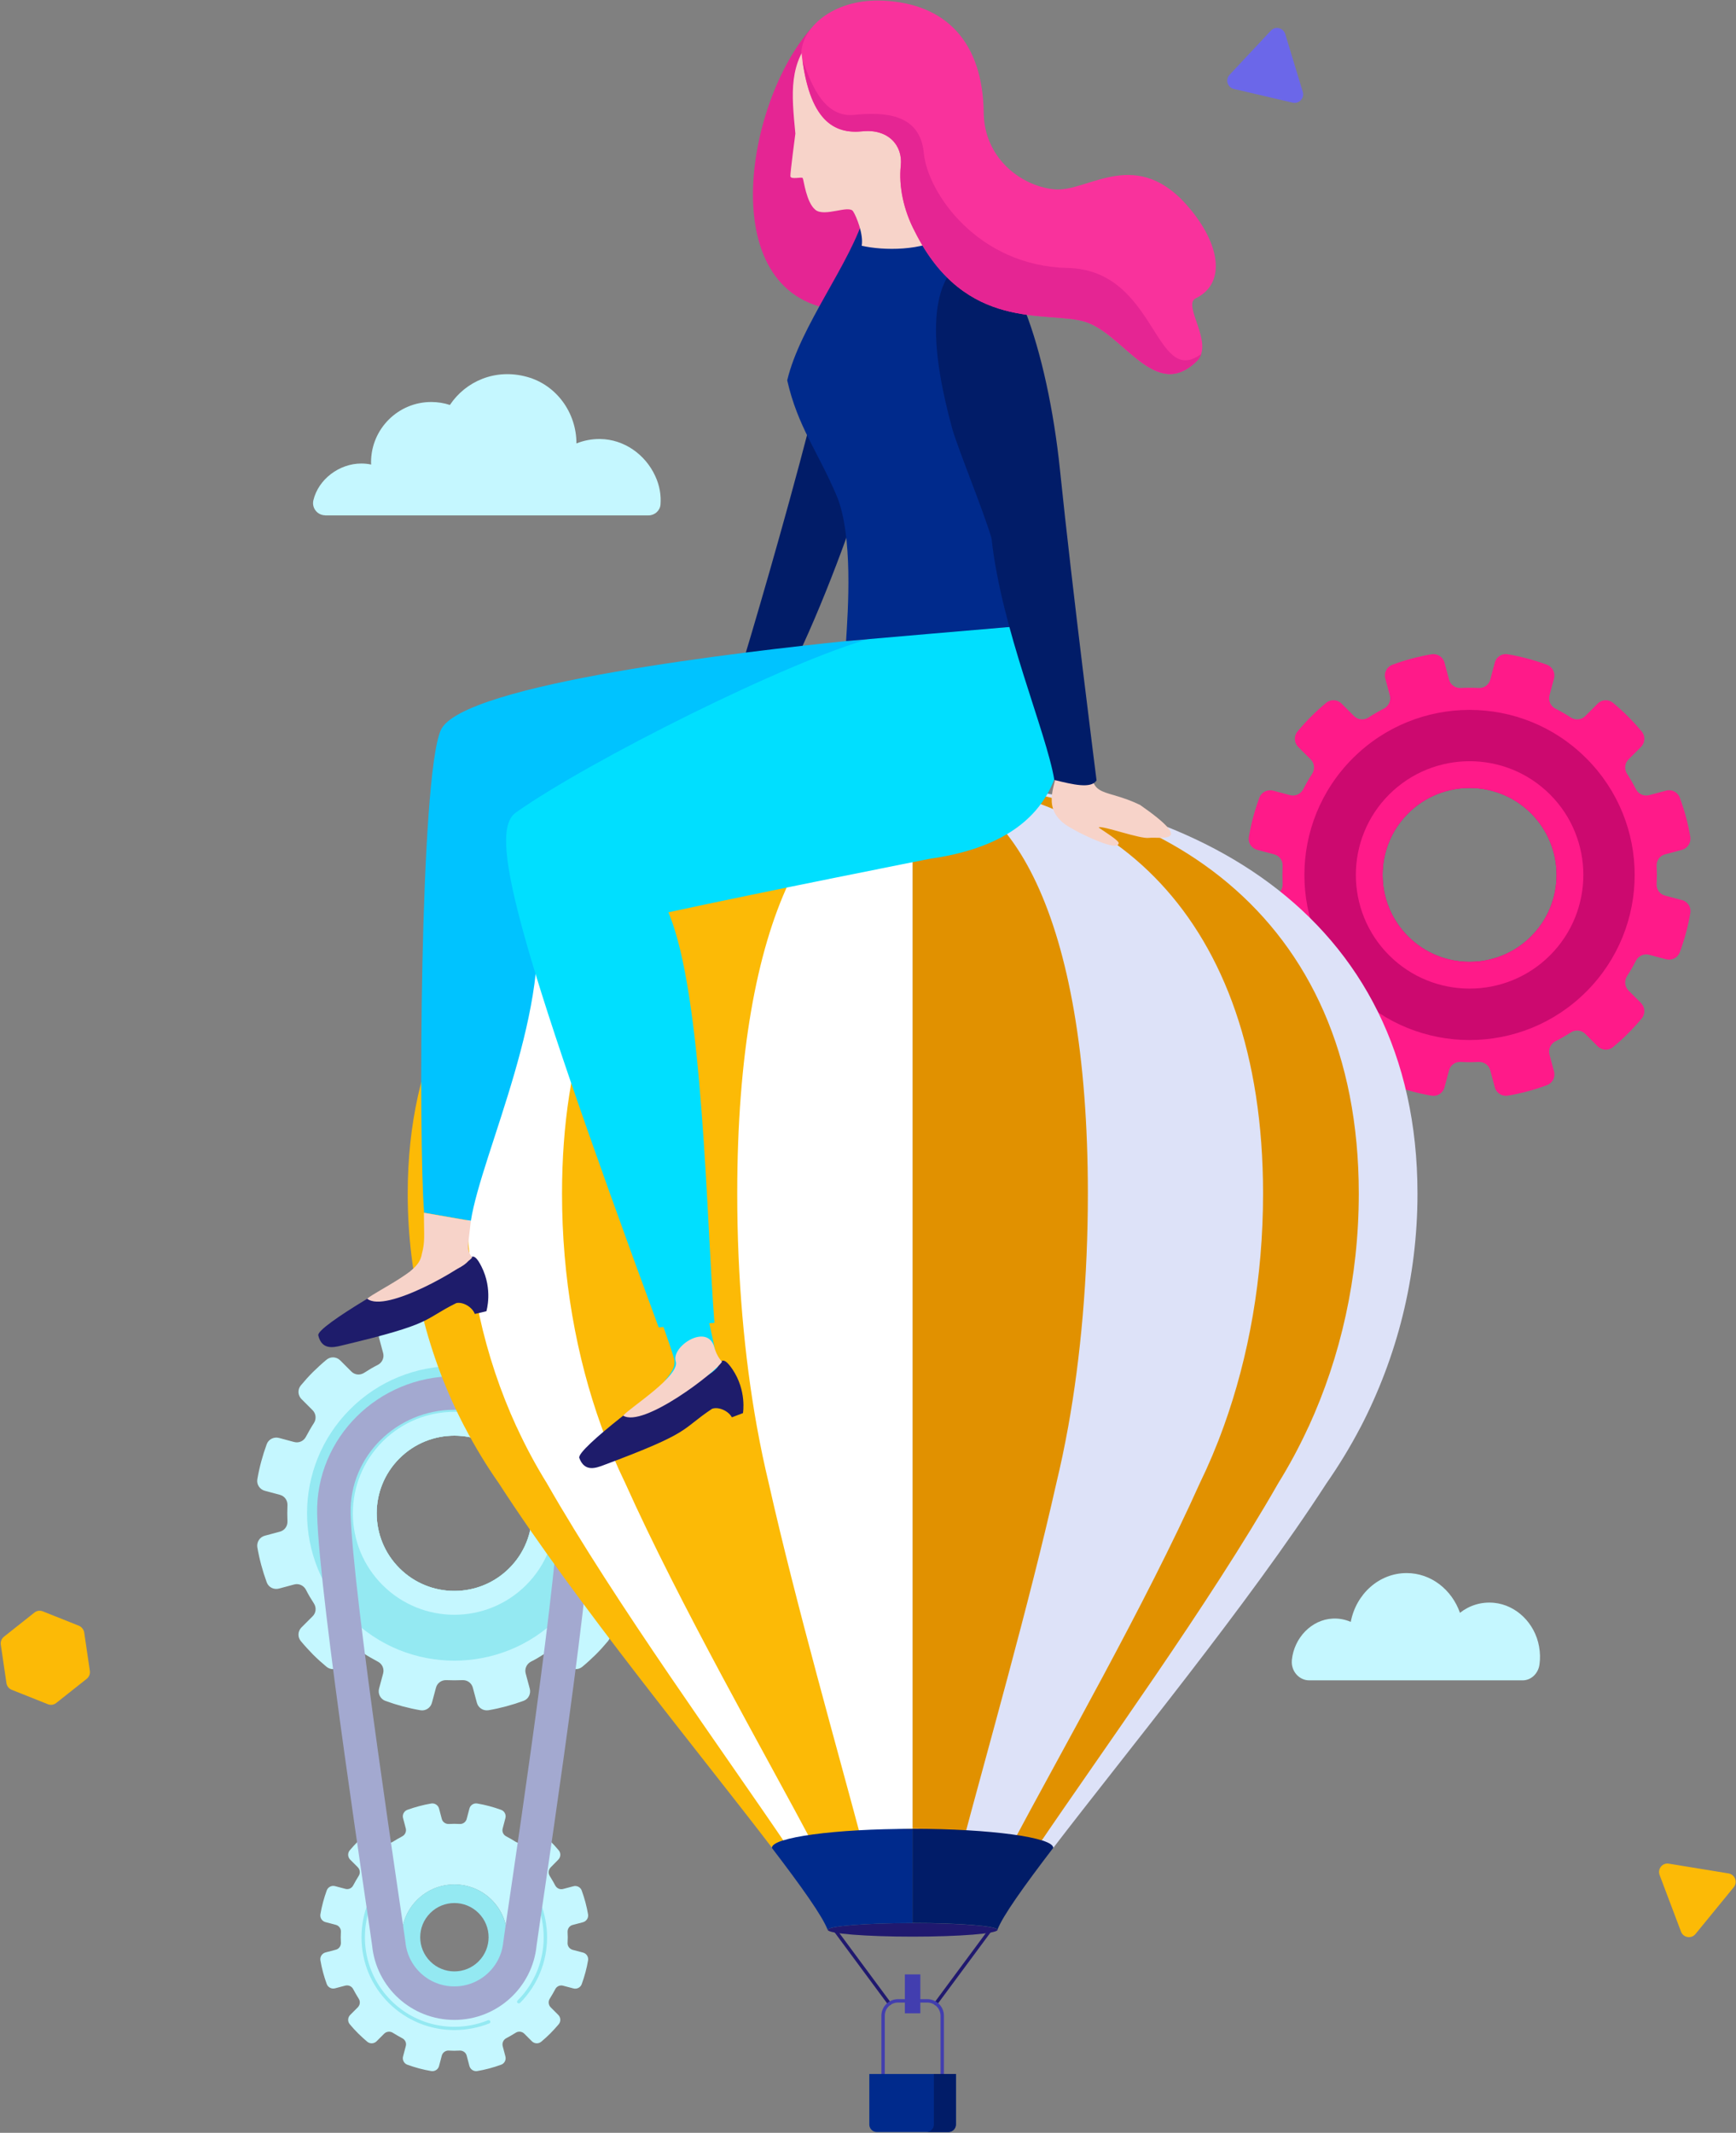 <?xml version="1.0" encoding="UTF-8"?>
<svg width="311px" height="382px" viewBox="0 0 311 382" version="1.1" xmlns="http://www.w3.org/2000/svg" xmlns:xlink="http://www.w3.org/1999/xlink">
    <rect x="0" y="0" width="311" height="382" fill="#808080" stroke="none"/>
    <!-- Generator: Sketch 54.1 (76490) - https://sketchapp.com -->
    <title>go_back</title>
    <desc>Created with Sketch.</desc>
    <g id="Geo-Location" stroke="none" stroke-width="1" fill="none" fill-rule="evenodd">
        <g id="06_PAF-Page-Copy-35" transform="translate(-565, -179)">
            <g id="go_back" transform="translate(565, 179)">
                <g id="Gears" transform="translate(46, 117)">
                    <g id="Group" transform="translate(0, 118.587)" fill-rule="nonzero">
                        <path d="M62.8,15.001 C63.469,14.332 63.53,13.278 62.921,12.548 C62.232,11.717 61.501,10.926 60.731,10.136 C59.96,9.365 59.149,8.636 58.317,7.946 C57.587,7.338 56.532,7.399 55.863,8.068 L53.875,10.055 C53.266,10.663 52.313,10.764 51.583,10.298 C50.771,9.771 49.94,9.305 49.108,8.859 C48.337,8.453 47.952,7.602 48.175,6.75 L48.905,4.034 C49.148,3.122 48.662,2.169 47.789,1.845 C45.741,1.095 43.631,0.527 41.501,0.162 C40.568,2.21211938e-14 39.676,0.588 39.432,1.5 L38.702,4.216 C38.479,5.048 37.708,5.595 36.836,5.554 C35.883,5.514 34.929,5.514 33.976,5.554 C33.104,5.595 32.333,5.048 32.11,4.216 L31.38,1.5 C31.136,0.588 30.244,0.02 29.311,0.162 C27.181,0.527 25.071,1.095 23.022,1.845 C22.13,2.169 21.663,3.122 21.907,4.034 L22.637,6.75 C22.86,7.581 22.475,8.453 21.704,8.859 C20.852,9.284 20.041,9.771 19.229,10.298 C18.499,10.764 17.546,10.683 16.937,10.055 L14.949,8.068 C14.28,7.399 13.225,7.338 12.495,7.946 C11.663,8.636 10.872,9.365 10.081,10.136 C9.31,10.906 8.58,11.717 7.891,12.548 C7.282,13.278 7.343,14.332 8.012,15.001 L10,16.987 C10.609,17.596 10.71,18.548 10.243,19.278 C9.716,20.089 9.25,20.92 8.803,21.751 C8.398,22.521 7.546,22.907 6.694,22.684 L3.976,21.954 C3.063,21.711 2.11,22.197 1.785,23.069 C1.034,25.116 0.467,27.224 0.101,29.353 C-0.061,30.285 0.527,31.177 1.44,31.421 L4.158,32.15 C4.99,32.373 5.538,33.144 5.497,34.015 C5.456,34.968 5.456,35.921 5.497,36.874 C5.538,37.745 4.99,38.516 4.158,38.739 L1.44,39.468 C0.527,39.712 -0.041,40.604 0.101,41.536 C0.467,43.664 1.034,45.773 1.785,47.82 C2.11,48.712 3.063,49.178 3.976,48.935 L6.694,48.205 C7.525,47.982 8.398,48.367 8.803,49.138 C9.229,49.989 9.716,50.8 10.243,51.611 C10.71,52.341 10.629,53.293 10,53.902 L8.012,55.888 C7.343,56.557 7.282,57.611 7.891,58.341 C8.58,59.172 9.31,59.963 10.081,60.753 C10.852,61.524 11.663,62.253 12.495,62.943 C13.225,63.551 14.28,63.49 14.949,62.821 L16.937,60.834 C17.546,60.226 18.499,60.125 19.229,60.591 C20.041,61.118 20.872,61.584 21.704,62.03 C22.475,62.436 22.86,63.287 22.637,64.139 L21.907,66.855 C21.663,67.767 22.15,68.72 23.022,69.044 C25.071,69.794 27.181,70.362 29.311,70.727 C30.244,70.889 31.136,70.301 31.38,69.389 L32.11,66.672 C32.333,65.841 33.104,65.294 33.976,65.335 C34.929,65.375 35.883,65.375 36.836,65.335 C37.708,65.294 38.479,65.841 38.702,66.672 L39.432,69.389 C39.676,70.301 40.568,70.869 41.501,70.727 C43.631,70.362 45.741,69.794 47.789,69.044 C48.682,68.72 49.148,67.767 48.905,66.855 L48.175,64.139 C47.952,63.307 48.337,62.436 49.108,62.03 C49.96,61.605 50.771,61.118 51.583,60.591 C52.313,60.125 53.266,60.206 53.875,60.834 L55.863,62.821 C56.532,63.49 57.587,63.551 58.317,62.943 C59.149,62.253 59.94,61.524 60.731,60.753 C61.501,59.983 62.232,59.172 62.921,58.341 C63.53,57.611 63.469,56.557 62.8,55.888 L60.812,53.902 C60.203,53.293 60.102,52.341 60.568,51.611 C61.096,50.8 61.562,49.969 62.009,49.138 C62.414,48.367 63.266,47.982 64.118,48.205 L66.836,48.935 C67.749,49.178 68.702,48.692 69.027,47.82 C69.777,45.773 70.345,43.664 70.71,41.536 C70.873,40.604 70.285,39.712 69.372,39.468 L66.654,38.739 C65.822,38.516 65.274,37.745 65.315,36.874 C65.355,35.921 65.355,34.968 65.315,34.015 C65.274,33.144 65.822,32.373 66.654,32.15 L69.372,31.421 C70.285,31.177 70.852,30.285 70.71,29.353 C70.345,27.224 69.777,25.116 69.027,23.069 C68.702,22.177 67.749,21.711 66.836,21.954 L64.118,22.684 C63.287,22.907 62.414,22.521 62.009,21.751 C61.583,20.9 61.096,20.089 60.568,19.278 C60.102,18.548 60.183,17.596 60.812,16.987 L62.8,15.001 Z M45.234,45.286 C39.797,50.719 30.994,50.719 25.558,45.286 C20.122,39.853 20.122,31.056 25.558,25.623 C30.994,20.19 39.797,20.19 45.234,25.623 C50.67,31.056 50.67,39.874 45.234,45.286 Z" id="Shape" fill="#C5F7FF"></path>
                        <path d="M16.734,16.805 C6.43,27.103 6.43,43.806 16.734,54.125 C27.039,64.422 43.753,64.422 54.078,54.125 C64.382,43.827 64.382,27.123 54.078,16.805 C43.753,6.507 27.039,6.507 16.734,16.805 Z M45.234,45.286 C39.797,50.719 30.994,50.719 25.558,45.286 C20.122,39.853 20.122,31.056 25.558,25.623 C30.994,20.19 39.797,20.19 45.234,25.623 C50.67,31.056 50.67,39.874 45.234,45.286 Z" id="Shape" fill="#94E9F2"></path>
                        <path d="M22.536,22.603 C15.436,29.698 15.436,41.212 22.536,48.307 C29.635,55.402 41.157,55.402 48.256,48.307 C55.355,41.212 55.355,29.698 48.256,22.603 C41.157,15.508 29.635,15.508 22.536,22.603 Z M45.234,45.286 C39.797,50.719 30.994,50.719 25.558,45.286 C20.122,39.853 20.122,31.056 25.558,25.623 C30.994,20.19 39.797,20.19 45.234,25.623 C50.67,31.056 50.67,39.874 45.234,45.286 Z" id="Shape" fill="#C5F7FF"></path>
                    </g>
                    <g id="Group" transform="translate(11.359, 205.957)" fill-rule="nonzero">
                        <path d="M42.658,10.115 C43.104,9.669 43.144,8.94 42.739,8.453 C42.272,7.886 41.765,7.338 41.238,6.811 C40.71,6.284 40.163,5.798 39.595,5.311 C39.108,4.906 38.378,4.946 37.931,5.392 L36.572,6.75 C36.167,7.156 35.518,7.237 35.01,6.913 C34.463,6.568 33.895,6.244 33.327,5.94 C32.799,5.676 32.536,5.088 32.698,4.521 L33.185,2.676 C33.347,2.068 33.023,1.419 32.414,1.196 C31.014,0.689 29.595,0.304 28.134,0.061 C27.505,-0.041 26.897,0.345 26.734,0.973 L26.248,2.818 C26.106,3.385 25.558,3.77 24.99,3.73 C24.341,3.689 23.692,3.689 23.043,3.73 C22.455,3.75 21.927,3.385 21.785,2.818 L21.298,0.973 C21.136,0.365 20.528,-0.041 19.899,0.061 C18.459,0.304 17.018,0.689 15.619,1.196 C15.01,1.419 14.686,2.068 14.848,2.676 L15.335,4.521 C15.477,5.088 15.213,5.676 14.706,5.94 C14.138,6.244 13.57,6.568 13.022,6.913 C12.536,7.237 11.887,7.176 11.461,6.75 L10.101,5.392 C9.655,4.946 8.925,4.906 8.438,5.311 C7.87,5.777 7.323,6.284 6.795,6.811 C6.268,7.338 5.781,7.886 5.294,8.453 C4.888,8.94 4.929,9.669 5.375,10.115 L6.734,11.474 C7.14,11.879 7.221,12.528 6.897,13.034 C6.552,13.582 6.227,14.149 5.923,14.717 C5.659,15.244 5.071,15.508 4.503,15.345 L2.657,14.859 C2.049,14.697 1.4,15.021 1.176,15.629 C0.669,17.028 0.284,18.447 0.041,19.906 C-0.061,20.535 0.325,21.143 0.953,21.305 L2.799,21.792 C3.367,21.934 3.753,22.481 3.712,23.049 C3.671,23.697 3.671,24.346 3.712,24.995 C3.732,25.582 3.367,26.109 2.799,26.251 L0.953,26.738 C0.345,26.9 -0.061,27.508 0.041,28.137 C0.284,29.576 0.669,31.015 1.176,32.394 C1.4,33.002 2.049,33.326 2.657,33.164 L4.503,32.677 C5.071,32.536 5.659,32.799 5.923,33.326 C6.227,33.894 6.552,34.461 6.897,35.009 C7.221,35.495 7.16,36.144 6.734,36.57 L5.375,37.928 C4.929,38.374 4.888,39.103 5.294,39.59 C5.761,40.158 6.268,40.705 6.795,41.232 C7.323,41.759 7.87,42.245 8.438,42.732 C8.925,43.137 9.655,43.097 10.101,42.651 L11.461,41.293 C11.866,40.887 12.515,40.806 13.022,41.131 C13.57,41.475 14.138,41.8 14.706,42.104 C15.233,42.367 15.497,42.955 15.335,43.523 L14.848,45.367 C14.686,45.975 15.01,46.624 15.619,46.847 C17.018,47.354 18.438,47.739 19.899,47.982 C20.528,48.084 21.136,47.698 21.298,47.07 L21.785,45.225 C21.927,44.658 22.475,44.273 23.043,44.313 C23.692,44.354 24.341,44.354 24.99,44.313 C25.578,44.293 26.106,44.658 26.248,45.225 L26.734,47.07 C26.897,47.678 27.505,48.084 28.134,47.982 C29.574,47.739 31.014,47.354 32.414,46.847 C33.023,46.624 33.347,45.975 33.185,45.367 L32.698,43.523 C32.556,42.955 32.82,42.367 33.327,42.104 C33.895,41.8 34.463,41.475 35.01,41.131 C35.497,40.806 36.146,40.867 36.572,41.293 L37.931,42.651 C38.378,43.097 39.108,43.137 39.595,42.732 C40.163,42.266 40.71,41.759 41.238,41.232 C41.765,40.705 42.252,40.158 42.739,39.59 C43.144,39.103 43.104,38.374 42.658,37.928 L41.299,36.57 C40.893,36.164 40.812,35.515 41.136,35.009 C41.481,34.461 41.806,33.894 42.11,33.326 C42.374,32.799 42.962,32.536 43.53,32.698 L45.376,33.184 C45.984,33.346 46.633,33.022 46.856,32.414 C47.363,31.015 47.749,29.596 47.992,28.157 C48.094,27.528 47.708,26.92 47.079,26.758 L45.234,26.272 C44.666,26.109 44.28,25.582 44.321,25.015 C44.361,24.366 44.361,23.717 44.321,23.069 C44.301,22.481 44.666,21.954 45.234,21.812 L47.079,21.325 C47.688,21.163 48.094,20.555 47.992,19.927 C47.749,18.487 47.363,17.048 46.856,15.649 C46.633,15.041 45.984,14.717 45.376,14.879 L43.53,15.366 C42.962,15.528 42.374,15.244 42.11,14.737 C41.806,14.17 41.481,13.602 41.136,13.055 C40.812,12.568 40.873,11.92 41.299,11.494 L42.658,10.115 Z M30.73,30.691 C27.039,34.38 21.055,34.38 17.363,30.691 C13.672,27.001 13.672,21.021 17.363,17.332 C21.055,13.643 27.039,13.643 30.73,17.332 C34.422,21.021 34.422,27.001 30.73,30.691 Z" id="Shape" fill="#C5F7FF"></path>
                        <path d="M17.343,17.332 C13.651,21.021 13.651,27.022 17.343,30.711 C21.035,34.4 27.039,34.4 30.73,30.711 C34.422,27.022 34.422,21.021 30.73,17.332 C27.039,13.622 21.035,13.622 17.343,17.332 Z M28.378,28.339 C25.984,30.731 22.11,30.731 19.716,28.339 C17.323,25.947 17.323,22.075 19.716,19.683 C22.11,17.291 25.984,17.291 28.378,19.683 C30.771,22.075 30.771,25.947 28.378,28.339 Z" id="Shape" fill="#94E9F2"></path>
                        <path d="M24.037,40.644 C19.716,40.644 15.477,38.962 12.272,35.779 C9.128,32.637 7.404,28.461 7.404,24.022 C7.404,19.582 9.128,15.406 12.272,12.264 C12.394,12.143 12.576,12.143 12.698,12.264 C12.82,12.386 12.82,12.568 12.698,12.69 C9.676,15.71 8.012,19.744 8.012,24.022 C8.012,28.299 9.676,32.313 12.698,35.353 C17.262,39.914 24.077,41.293 30.061,38.88 C30.223,38.82 30.386,38.901 30.467,39.043 C30.528,39.205 30.446,39.367 30.304,39.448 C28.276,40.239 26.146,40.644 24.037,40.644 Z" id="Path" fill="#94E9F2"></path>
                        <path d="M35.578,35.86 C35.497,35.86 35.416,35.84 35.355,35.779 C35.234,35.657 35.234,35.475 35.355,35.353 C41.603,29.11 41.603,18.954 35.355,12.71 C35.234,12.589 35.234,12.406 35.355,12.284 C35.477,12.163 35.66,12.163 35.781,12.284 C42.272,18.771 42.272,29.312 35.781,35.799 C35.741,35.819 35.66,35.86 35.578,35.86 Z" id="Path" fill="#94E9F2"></path>
                    </g>
                    <path d="M35.396,241.776 C29.27,241.776 24.24,237.134 23.651,231.174 C23.367,228.6 14.118,168.577 13.813,154.062 C13.57,142.143 23.469,132.494 35.396,132.494 C47.323,132.494 57.222,142.163 56.978,154.062 C56.674,168.577 47.424,228.6 47.14,231.174 C46.552,237.114 41.522,241.776 35.396,241.776 L35.396,241.776 Z" id="Path" stroke="#A3A9D0" stroke-width="6" stroke-linecap="round" stroke-linejoin="round"></path>
                    <g id="Group" transform="translate(177.689, 0)" fill-rule="nonzero">
                        <path d="M70.285,16.785 C71.035,16.035 71.096,14.839 70.427,14.028 C69.656,13.095 68.844,12.203 67.972,11.332 C67.1,10.46 66.207,9.649 65.274,8.879 C64.463,8.21 63.266,8.271 62.536,9.021 L60.305,11.251 C59.615,11.94 58.56,12.041 57.729,11.514 C56.816,10.926 55.903,10.399 54.95,9.913 C54.098,9.467 53.652,8.494 53.895,7.561 L54.706,4.521 C54.97,3.507 54.443,2.433 53.449,2.068 C51.157,1.216 48.804,0.588 46.41,0.182 C45.376,-4.53526106e-14 44.361,0.649 44.098,1.683 L43.286,4.723 C43.043,5.656 42.171,6.284 41.197,6.223 C40.122,6.162 39.047,6.162 37.992,6.223 C37.019,6.264 36.146,5.656 35.903,4.723 L35.092,1.683 C34.828,0.669 33.814,0.02 32.779,0.182 C30.386,0.588 28.033,1.216 25.741,2.068 C24.747,2.433 24.199,3.507 24.483,4.521 L25.294,7.561 C25.538,8.494 25.091,9.467 24.24,9.913 C23.286,10.399 22.373,10.926 21.461,11.514 C20.649,12.041 19.574,11.94 18.885,11.251 L16.653,9.021 C15.903,8.271 14.706,8.21 13.895,8.879 C12.962,9.649 12.069,10.46 11.197,11.332 C10.325,12.203 9.513,13.095 8.742,14.028 C8.073,14.839 8.134,16.035 8.884,16.785 L11.116,19.015 C11.805,19.704 11.907,20.758 11.379,21.589 C10.791,22.501 10.264,23.413 9.777,24.366 C9.331,25.218 8.357,25.664 7.424,25.42 L4.381,24.609 C3.367,24.346 2.292,24.873 1.927,25.866 C1.075,28.157 0.446,30.508 0.041,32.9 C-0.142,33.934 0.507,34.948 1.542,35.211 L4.584,36.022 C5.517,36.265 6.146,37.137 6.085,38.11 C6.045,39.185 6.045,40.259 6.085,41.313 C6.126,42.286 5.517,43.158 4.584,43.401 L1.542,44.212 C0.527,44.475 -0.122,45.489 0.041,46.523 C0.446,48.915 1.075,51.266 1.927,53.557 C2.292,54.55 3.367,55.098 4.381,54.814 L7.424,54.003 C8.357,53.76 9.331,54.206 9.777,55.057 C10.264,56.01 10.811,56.922 11.379,57.834 C11.907,58.645 11.805,59.719 11.116,60.409 L8.884,62.638 C8.134,63.389 8.073,64.585 8.742,65.395 C9.513,66.328 10.325,67.22 11.197,68.091 C12.069,68.963 12.962,69.774 13.895,70.544 C14.706,71.213 15.903,71.152 16.653,70.402 L18.885,68.173 C19.574,67.483 20.629,67.382 21.461,67.909 C22.373,68.497 23.286,69.024 24.24,69.51 C25.091,69.956 25.538,70.929 25.294,71.862 L24.483,74.903 C24.219,75.916 24.747,76.991 25.741,77.355 C28.033,78.207 30.386,78.835 32.779,79.241 C33.814,79.423 34.828,78.774 35.092,77.741 L35.903,74.7 C36.146,73.767 37.019,73.139 37.992,73.2 C39.067,73.261 40.142,73.261 41.197,73.2 C42.171,73.159 43.043,73.767 43.286,74.7 L44.098,77.741 C44.361,78.754 45.376,79.403 46.41,79.241 C48.804,78.835 51.157,78.207 53.449,77.355 C54.443,76.991 54.99,75.916 54.706,74.903 L53.895,71.862 C53.652,70.929 54.098,69.956 54.95,69.51 C55.903,69.024 56.816,68.497 57.729,67.909 C58.54,67.382 59.615,67.483 60.305,68.173 L62.536,70.402 C63.287,71.152 64.483,71.213 65.274,70.544 C66.207,69.774 67.1,68.963 67.972,68.091 C68.844,67.22 69.656,66.328 70.427,65.395 C71.096,64.585 71.035,63.389 70.285,62.638 L68.053,60.409 C67.364,59.719 67.262,58.665 67.79,57.834 C68.378,56.922 68.905,56.01 69.392,55.057 C69.838,54.206 70.812,53.76 71.745,54.003 L74.788,54.814 C75.802,55.077 76.877,54.55 77.242,53.557 C78.094,51.266 78.723,48.915 79.128,46.523 C79.311,45.489 78.662,44.475 77.627,44.212 L74.585,43.401 C73.652,43.158 73.023,42.286 73.084,41.313 C73.145,40.239 73.145,39.164 73.084,38.11 C73.043,37.137 73.652,36.265 74.585,36.022 L77.627,35.211 C78.642,34.948 79.291,33.934 79.128,32.9 C78.723,30.508 78.094,28.157 77.242,25.866 C76.877,24.873 75.802,24.326 74.788,24.609 L71.745,25.42 C70.812,25.664 69.838,25.218 69.392,24.366 C68.905,23.413 68.378,22.501 67.79,21.589 C67.262,20.778 67.364,19.704 68.053,19.015 L70.285,16.785 Z M50.609,50.719 C44.524,56.8 34.645,56.8 28.56,50.719 C22.475,44.638 22.475,34.765 28.56,28.684 C34.645,22.603 44.524,22.603 50.609,28.684 C56.694,34.786 56.694,44.638 50.609,50.719 Z" id="Shape" fill="#FF1A89"></path>
                        <path d="M18.661,18.812 C7.099,30.366 7.099,49.077 18.661,60.611 C30.223,72.166 48.946,72.166 60.487,60.611 C72.049,49.057 72.049,30.346 60.487,18.812 C48.946,7.257 30.223,7.257 18.661,18.812 Z M50.609,50.719 C44.524,56.8 34.645,56.8 28.56,50.719 C22.475,44.638 22.475,34.765 28.56,28.684 C34.645,22.603 44.524,22.603 50.609,28.684 C56.694,34.786 56.694,44.638 50.609,50.719 Z" id="Shape" fill="#CC096F"></path>
                        <path d="M25.173,25.299 C17.221,33.245 17.221,46.158 25.173,54.104 C33.124,62.051 46.045,62.051 53.996,54.104 C61.948,46.158 61.948,33.245 53.996,25.299 C46.045,17.352 33.144,17.352 25.173,25.299 Z M50.609,50.719 C44.524,56.8 34.645,56.8 28.56,50.719 C22.475,44.638 22.475,34.765 28.56,28.684 C34.645,22.603 44.524,22.603 50.609,28.684 C56.694,34.786 56.694,44.638 50.609,50.719 Z" id="Shape" fill="#FF1A89"></path>
                    </g>
                </g>
                <g id="Airship" transform="translate(73, 140)" fill-rule="nonzero">
                    <path d="M86.334,219.157 C86.233,219.157 86.152,219.116 86.091,219.035 L76.424,205.973 C76.323,205.832 76.344,205.649 76.485,205.548 C76.627,205.447 76.809,205.467 76.91,205.609 L86.577,218.671 C86.678,218.813 86.658,218.995 86.516,219.096 C86.455,219.137 86.395,219.157 86.334,219.157 Z" id="Path" fill="#20196F"></path>
                    <path d="M94.646,219.157 C94.585,219.157 94.524,219.137 94.464,219.096 C94.322,218.995 94.302,218.813 94.403,218.671 L104.07,205.609 C104.171,205.467 104.353,205.447 104.495,205.548 C104.636,205.649 104.656,205.832 104.555,205.973 L94.888,219.035 C94.828,219.116 94.747,219.157 94.646,219.157 Z" id="Path" fill="#20196F"></path>
                    <path d="M75.292,205.649 C75.292,204.981 82.107,204.434 90.5,204.434 C98.893,204.434 105.708,204.981 105.708,205.649 C105.708,206.318 98.893,206.864 90.5,206.864 C82.107,206.864 75.292,206.318 75.292,205.649 Z" id="Path" fill="#20196F"></path>
                    <g id="Group">
                        <path d="M0.04,73.795 C0.04,88.862 3.721,103.058 10.213,115.532 C10.213,115.532 10.213,115.532 10.213,115.532 C10.233,115.573 10.253,115.613 10.274,115.633 C12.094,119.117 14.116,122.458 16.361,125.658 C30.376,147.347 52.46,174.139 65.302,190.947 L65.302,190.947 C65.302,189.064 76.586,187.525 90.5,187.525 L90.5,0.122 C40.528,0.122 0.04,23.775 0.04,73.795 Z" id="Path" fill="#FCBA06"></path>
                        <path d="M180.939,73.795 C180.939,23.775 140.452,0.142 90.48,0.142 L90.48,187.565 C104.394,187.565 115.678,189.084 115.678,190.988 L115.678,190.988 C128.54,174.179 150.604,147.367 164.619,125.698 C166.844,122.499 168.886,119.157 170.706,115.674 C170.726,115.633 170.747,115.593 170.767,115.573 C170.767,115.573 170.767,115.573 170.767,115.573 C177.259,103.037 180.939,88.841 180.939,73.795 Z" id="Path" fill="#DDE2F8"></path>
                        <path d="M90.48,0.122 C46.332,0.122 10.536,23.754 10.536,73.775 C10.536,88.841 13.792,103.037 19.516,115.512 C19.516,115.512 19.516,115.512 19.516,115.512 C19.536,115.552 19.556,115.593 19.576,115.613 C21.174,119.096 22.974,122.438 24.956,125.637 C37.353,147.326 56.848,174.118 68.214,190.927 L68.214,190.927 C68.214,189.044 78.184,187.504 90.48,187.504 L90.48,0.122 Z" id="Path" fill="#FFFFFF"></path>
                        <path d="M90.48,0.122 C55.797,0.122 27.686,23.754 27.686,73.775 C27.686,88.841 30.234,103.037 34.744,115.512 C34.744,115.512 34.744,115.512 34.744,115.512 C34.764,115.552 34.764,115.593 34.784,115.613 C36.038,119.096 37.454,122.438 39.011,125.637 C48.739,147.326 64.068,174.118 72.986,190.927 L72.986,190.927 C72.986,189.044 80.813,187.504 90.48,187.504 L90.48,0.122 Z" id="Path" fill="#FCBA06"></path>
                        <path d="M90.48,0.122 C73.148,0.122 59.073,23.754 59.073,73.775 C59.073,88.841 60.347,103.037 62.592,115.512 C62.592,115.512 62.592,115.512 62.592,115.512 C62.592,115.552 62.612,115.593 62.612,115.613 C63.239,119.096 63.947,122.438 64.715,125.637 C69.589,147.326 77.254,174.118 81.703,190.927 L81.703,190.927 C81.703,189.044 85.626,187.504 90.46,187.504 L90.46,0.122 L90.48,0.122 Z" id="Path" fill="#FFFFFF"></path>
                        <path d="M90.48,0.122 C134.628,0.122 170.423,23.754 170.423,73.775 C170.423,88.841 167.167,103.037 161.444,115.512 C161.444,115.512 161.444,115.512 161.444,115.512 C161.424,115.552 161.403,115.593 161.383,115.613 C159.786,119.096 157.986,122.438 156.004,125.637 C143.607,147.326 124.111,174.118 112.746,190.927 L112.746,190.927 C112.746,189.044 102.776,187.504 90.48,187.504 L90.48,0.122 Z" id="Path" fill="#E19100"></path>
                        <path d="M90.48,0.122 C125.163,0.122 153.274,23.754 153.274,73.775 C153.274,88.841 150.725,103.037 146.216,115.512 C146.216,115.512 146.216,115.512 146.216,115.512 C146.195,115.552 146.195,115.593 146.175,115.613 C144.921,119.096 143.506,122.438 141.948,125.637 C132.221,147.326 116.892,174.118 107.973,190.927 L107.973,190.927 C107.973,189.044 100.147,187.504 90.48,187.504 L90.48,0.122 L90.48,0.122 Z" id="Path" fill="#DDE2F8"></path>
                        <path d="M90.48,0.122 C107.811,0.122 121.887,23.754 121.887,73.775 C121.887,88.841 120.613,103.037 118.368,115.512 C118.368,115.512 118.368,115.512 118.368,115.512 C118.368,115.552 118.348,115.593 118.348,115.613 C117.721,119.096 117.013,122.438 116.244,125.637 C111.371,147.326 103.706,174.118 99.257,190.927 L99.257,190.927 C99.257,189.044 95.333,187.504 90.5,187.504 L90.5,0.122 L90.48,0.122 Z" id="Path" fill="#E19100"></path>
                    </g>
                    <path d="M65.281,190.967 L65.281,190.967 C70.6,197.934 74.341,203.179 75.272,205.649 C75.272,204.981 82.087,204.434 90.48,204.434 L90.48,187.565 C76.566,187.545 65.281,189.084 65.281,190.967 Z" id="Path" fill="#002A8C"></path>
                    <path d="M115.678,190.967 C115.678,189.084 104.394,187.545 90.48,187.545 L90.48,204.414 C98.873,204.414 105.688,204.961 105.688,205.629 C106.618,203.179 110.359,197.934 115.678,190.967 L115.678,190.967 Z" id="Path" fill="#011C68"></path>
                    <rect id="Rectangle" fill="#423EAF" x="89.105" y="213.628" width="2.771" height="6.966"></rect>
                    <path d="M95.799,231.773 C95.637,231.773 95.495,231.631 95.495,231.469 L95.495,221.04 C95.495,219.744 94.444,218.671 93.129,218.671 L87.871,218.671 C86.556,218.671 85.505,219.724 85.505,221.04 L85.505,231.469 C85.505,231.631 85.363,231.773 85.201,231.773 C85.04,231.773 84.898,231.631 84.898,231.469 L84.898,221.04 C84.898,219.4 86.233,218.063 87.871,218.063 L93.129,218.063 C94.767,218.063 96.102,219.4 96.102,221.04 L96.102,231.469 C96.102,231.631 95.96,231.773 95.799,231.773 Z" id="Path" fill="#423EAF"></path>
                    <g id="Group" transform="translate(82.714, 231.469)">
                        <path d="M0.02,9.052 C0.02,9.781 0.627,10.389 1.355,10.389 L14.197,10.389 C14.925,10.389 15.532,9.781 15.532,9.052 L15.532,0 L0.02,0 L0.02,9.052 L0.02,9.052 Z" id="Path" fill="#002A8C"></path>
                        <path d="M11.588,9.052 C11.588,9.781 10.981,10.389 10.253,10.389 L14.197,10.389 C14.925,10.389 15.532,9.781 15.532,9.052 L15.532,0 L11.588,0 L11.588,9.052 Z" id="Path" fill="#011C68"></path>
                    </g>
                </g>
                <g id="Woman" transform="translate(57, -0)" fill-rule="nonzero">
                    <path d="M94.288,49.8 C87.617,82.228 72.349,130.932 72.349,130.932 L79.689,129.41 C93.052,106.925 102.582,71.513 102.582,71.513 L94.288,49.8 Z" id="Path" fill="#011C68"></path>
                    <g id="Group" transform="translate(0, 113.236)">
                        <path d="M27.354,105.423 C29.26,93.268 42.48,66.481 38.608,47.669 C47.874,38.151 99.317,10.045 112.153,0.061 C104.386,0.731 94.572,1.583 94.572,1.583 C77.235,3.389 25.772,9.173 21.98,17.513 C18.189,25.854 17.965,91.543 18.979,103.962 C22.203,104.53 27.354,105.423 27.354,105.423 Z" id="Path" fill="#00C3FF"></path>
                        <path d="M18.574,111.349 C19.162,109.137 18.959,108.203 18.939,103.982 C21.392,104.409 25.022,105.038 27.354,105.444 C26.908,109.218 26.725,110.192 27.009,111.044 C27.354,112.039 26.097,114.92 25.975,116.037 L25.975,116.037 C24.089,117.092 16.729,116.767 16.587,114.393 C17.925,113.256 18.391,112.404 18.574,111.349 Z" id="Path" fill="#F7D3C9"></path>
                        <path d="M24.738,120.156 C25.874,119.892 27.577,120.805 28.063,122.104 C29.645,121.719 30.071,121.638 30.132,121.617 C30.132,121.617 31.348,117.721 29.24,113.581 C27.922,110.963 27.354,111.816 26.806,112.688 C25.488,114.413 18.898,116.422 17.844,114.312 C16.181,114.981 -0.365,124.296 0.02,125.94 C0.649,128.598 2.737,128.111 4.157,127.766 C20.966,123.768 18.493,123.261 24.738,120.156 Z" id="Path" fill="#1E1C6B"></path>
                        <path d="M19,111.044 C18.979,108.366 25.853,104.754 26.522,109.259 C26.685,110.294 27.029,111.247 27.577,111.998 L27.577,111.998 C26.259,113.723 12.085,122.064 8.78,119.365 C10.301,118.025 19.628,113.723 19,111.044 Z" id="Path" fill="#F7D3C9"></path>
                    </g>
                    <g id="Group" transform="translate(33.66, 111.613)">
                        <path d="M30.111,131.784 C29.118,128.355 27.78,125.311 26.705,121.211 C29.179,121.008 32.849,120.724 35.221,120.521 C36.337,125.148 36.965,127.502 37.614,131.277 C37.796,132.312 38.101,133.651 38.283,134.747 L38.283,134.747 C36.722,136.249 29.179,137.953 28.449,135.68 C29.686,134.219 30.416,133.103 30.111,131.784 Z" id="Path" fill="#00DFFF"></path>
                        <path d="M1.764,33.91 C14.823,24.677 50.632,6.697 65.657,2.638 L97.188,0.101 C97.877,8.726 109.922,37.441 75.857,42.21 C75.857,42.21 46.09,48.095 29.077,51.788 C35.363,66.521 35.89,107.412 37.33,125.311 C34.978,125.493 29.807,125.919 27.334,126.122 C0.994,54.609 -3.062,37.34 1.764,33.91 Z" id="Path" fill="#00DFFF"></path>
                        <path d="M36.904,140.713 C37.999,140.307 39.784,141.018 40.453,142.235 C41.974,141.667 42.379,141.505 42.44,141.484 C42.44,141.484 43.15,137.466 40.554,133.631 C38.912,131.216 38.466,132.109 38.04,133.042 C36.945,134.909 30.659,137.73 29.361,135.762 C27.8,136.634 12.531,147.938 13.119,149.52 C14.072,152.077 16.08,151.326 17.438,150.819 C33.599,144.792 31.085,144.589 36.904,140.713 Z" id="Path" fill="#1E1C6B"></path>
                        <path d="M30.375,132.149 C29.645,129.471 36.093,125.29 37.31,129.694 C37.594,130.709 38.06,131.622 38.689,132.271 L38.689,132.271 C37.594,134.138 24.556,144.183 20.966,141.931 C22.325,140.409 31.348,134.727 30.375,132.149 Z" id="Path" fill="#F7D3C9"></path>
                    </g>
                    <path d="M88.327,5.073 C76.445,18.426 70.645,53.554 93.538,55.583 C111.483,57.166 99.56,40.282 97.147,35.513 C94.735,30.744 88.327,5.073 88.327,5.073 Z" id="Path" fill="#E52593"></path>
                    <path d="M112.943,36.487 C120.061,40.14 124.826,43.752 126.123,51.464 C127.482,61.935 130.868,111.714 130.868,111.714 C123.731,112.282 94.572,114.819 94.572,114.819 C94.897,109.482 95.89,95.906 92.869,88.763 C89.544,80.909 85.914,76.445 84.028,68.124 C86.34,58.323 95.485,47.06 97.979,38.172 C104.326,34.803 112.943,36.487 112.943,36.487 Z" id="Path" fill="#002A8C"></path>
                    <path d="M132.328,138.197 C132.125,140.673 129.327,145.056 134.579,148.14 C137.154,149.662 140.398,151.042 141.879,151.367 C143.623,151.753 143.399,150.921 143.399,150.921 C143.014,150.149 139.628,148.242 139.851,148.161 C140.682,147.897 147.252,150.292 148.834,150.068 C150.537,149.825 157.614,151.387 147.232,144.163 C141.007,141.16 138.371,143.027 138.492,137.101 C134.173,137.324 132.328,138.197 132.328,138.197 Z" id="Path" fill="#F7D3C9"></path>
                    <path d="M116.472,45.924 C123.852,41.966 130.726,63.051 132.896,84.197 C135.066,105.342 139.445,139.78 139.445,139.78 C138.452,141.302 135.248,140.53 131.882,139.698 C130.402,130.891 122.453,112.932 120.628,96.433 C119.331,91.827 114.565,80.3 113.572,76.708 C110.044,63.822 108.462,50.226 116.472,45.924 Z" id="Path" fill="#011C68"></path>
                    <g id="Group" transform="translate(84.555, 0)">
                        <path d="M27.82,42.332 L27.82,42.332 C25.387,36.71 25.975,31.191 27.009,27.436 C27.009,27.436 30.253,18.203 27.881,10.431 C24.86,0.507 8.374,2.537 4.502,6.129 C-0.345,11.222 0.243,16.681 0.933,23.926 C0.933,23.926 -0.02,31.13 0.041,31.576 C0.142,32.226 2.089,31.617 2.251,31.901 C2.433,32.185 2.879,36.264 4.522,37.583 C6.164,38.922 10.504,36.65 11.274,37.847 C11.862,38.74 13.18,41.987 12.815,44.016 L12.815,44.016 C16.729,44.909 23.684,44.97 27.82,42.332 Z" id="Path" fill="#F7D3C9"></path>
                        <path d="M16.729,0.122 C27.901,0.67 34.512,7.488 34.674,20.232 C34.775,28.167 41.162,33.281 47.286,33.91 C53.41,34.539 62.109,25.691 71.821,37.624 C77.296,44.361 77.844,50.936 72.653,53.432 C70.179,54.629 76.039,61.488 72.856,64.654 C65.353,72.081 59.736,59.642 52.7,57.592 C45.968,55.624 31.369,59.561 22.325,41.459 C22.325,41.459 22.325,41.459 22.325,41.459 C20.297,37.624 19.425,33.342 19.811,29.669 C20.216,25.996 17.479,23.053 12.957,23.52 C7.928,24.047 3.305,21.775 2.007,9.233 C2.413,4.525 8.172,-0.304 16.729,0.122 Z" id="Path" fill="#F9329C"></path>
                        <path d="M12.977,23.52 C8.172,24.007 3.772,21.957 2.23,10.897 C3.386,13.576 5.455,21.166 11.436,20.577 C16.81,20.05 23.278,20.273 23.947,27.436 C24.637,34.58 33.66,47.648 49.699,47.993 C65.718,48.338 65.211,69.626 73.646,63.396 C73.504,63.863 73.261,64.289 72.876,64.654 C65.373,72.081 59.757,59.642 52.72,57.592 C45.988,55.624 31.389,59.561 22.345,41.459 C22.345,41.459 22.345,41.459 22.345,41.459 C20.318,37.624 19.446,33.342 19.831,29.669 C20.216,25.975 17.499,23.053 12.977,23.52 Z" id="Path" fill="#E52593"></path>
                    </g>
                </g>
                <g id="Clouds" transform="translate(56, 67)" fill="#C5F7FF" fill-rule="nonzero">
                    <path d="M219.797,231.093 C219.939,230.076 219.919,228.999 219.716,227.881 C218.965,223.693 215.616,220.46 211.659,220.074 C209.365,219.85 207.234,220.541 205.55,221.863 L205.55,221.863 C204.089,217.716 200.375,214.747 195.991,214.747 C191.059,214.747 186.939,218.488 185.985,223.489 C184.991,223.062 183.895,222.839 182.738,222.9 C178.983,223.083 175.838,226.315 175.432,230.32 C175.432,230.341 175.432,230.381 175.432,230.402 C175.269,232.313 176.731,233.959 178.537,233.959 L216.753,233.959 C218.275,233.98 219.594,232.74 219.797,231.093 Z" id="Path"></path>
                    <path d="M2.253,25.291 C0.852,25.291 -0.183,23.969 0.142,22.607 C1.035,18.826 4.79,16.02 8.727,16.02 C9.336,16.02 9.924,16.081 10.493,16.203 L10.493,16.203 C10.493,16.061 10.472,15.939 10.472,15.797 C10.472,9.84 15.303,5.001 21.249,5.001 C22.406,5.001 23.542,5.184 24.598,5.53 C27.419,1.301 32.736,-1.077 38.439,0.508 C43.716,1.972 47.268,6.933 47.268,12.422 L47.268,12.422 C48.587,11.893 50.028,11.609 51.53,11.629 C55.792,11.69 59.587,14.373 61.373,18.236 C62.205,20.025 62.448,21.753 62.327,23.359 C62.245,24.477 61.271,25.311 60.175,25.311 L2.253,25.311 L2.253,25.291 Z" id="Path"></path>
                </g>
                <g id="Secondary_shapes" transform="translate(0, 5)" fill-rule="nonzero">
                    <path d="M14.131,286.177 L7.663,283.6 C7.157,283.398 6.589,283.479 6.163,283.823 L0.71,288.144 C0.284,288.489 0.061,289.016 0.142,289.564 L1.156,296.461 C1.237,297.009 1.602,297.455 2.108,297.658 L8.576,300.234 C9.083,300.437 9.65,300.356 10.076,300.011 L15.53,295.69 C15.955,295.345 16.178,294.818 16.097,294.27 L15.084,287.373 C14.982,286.846 14.617,286.379 14.131,286.177 Z" id="Path" fill="#FCBA06"></path>
                    <path d="M297.315,330.823 L301.147,340.965 C301.552,342.061 303.012,342.304 303.742,341.391 L310.595,333.014 C311.345,332.101 310.818,330.742 309.662,330.539 L298.978,328.795 C297.822,328.592 296.91,329.728 297.315,330.823 Z" id="Path" fill="#FCBA06"></path>
                    <path d="M227.675,0.487 L220.275,8.398 C219.464,9.25 219.89,10.649 221.045,10.933 L231.588,13.388 C232.723,13.652 233.737,12.577 233.392,11.461 L230.249,1.095 C229.885,-0.041 228.465,-0.365 227.675,0.487 Z" id="Path" fill="#6B67E9"></path>
                </g>
            </g>
        </g>
    </g>
</svg>
